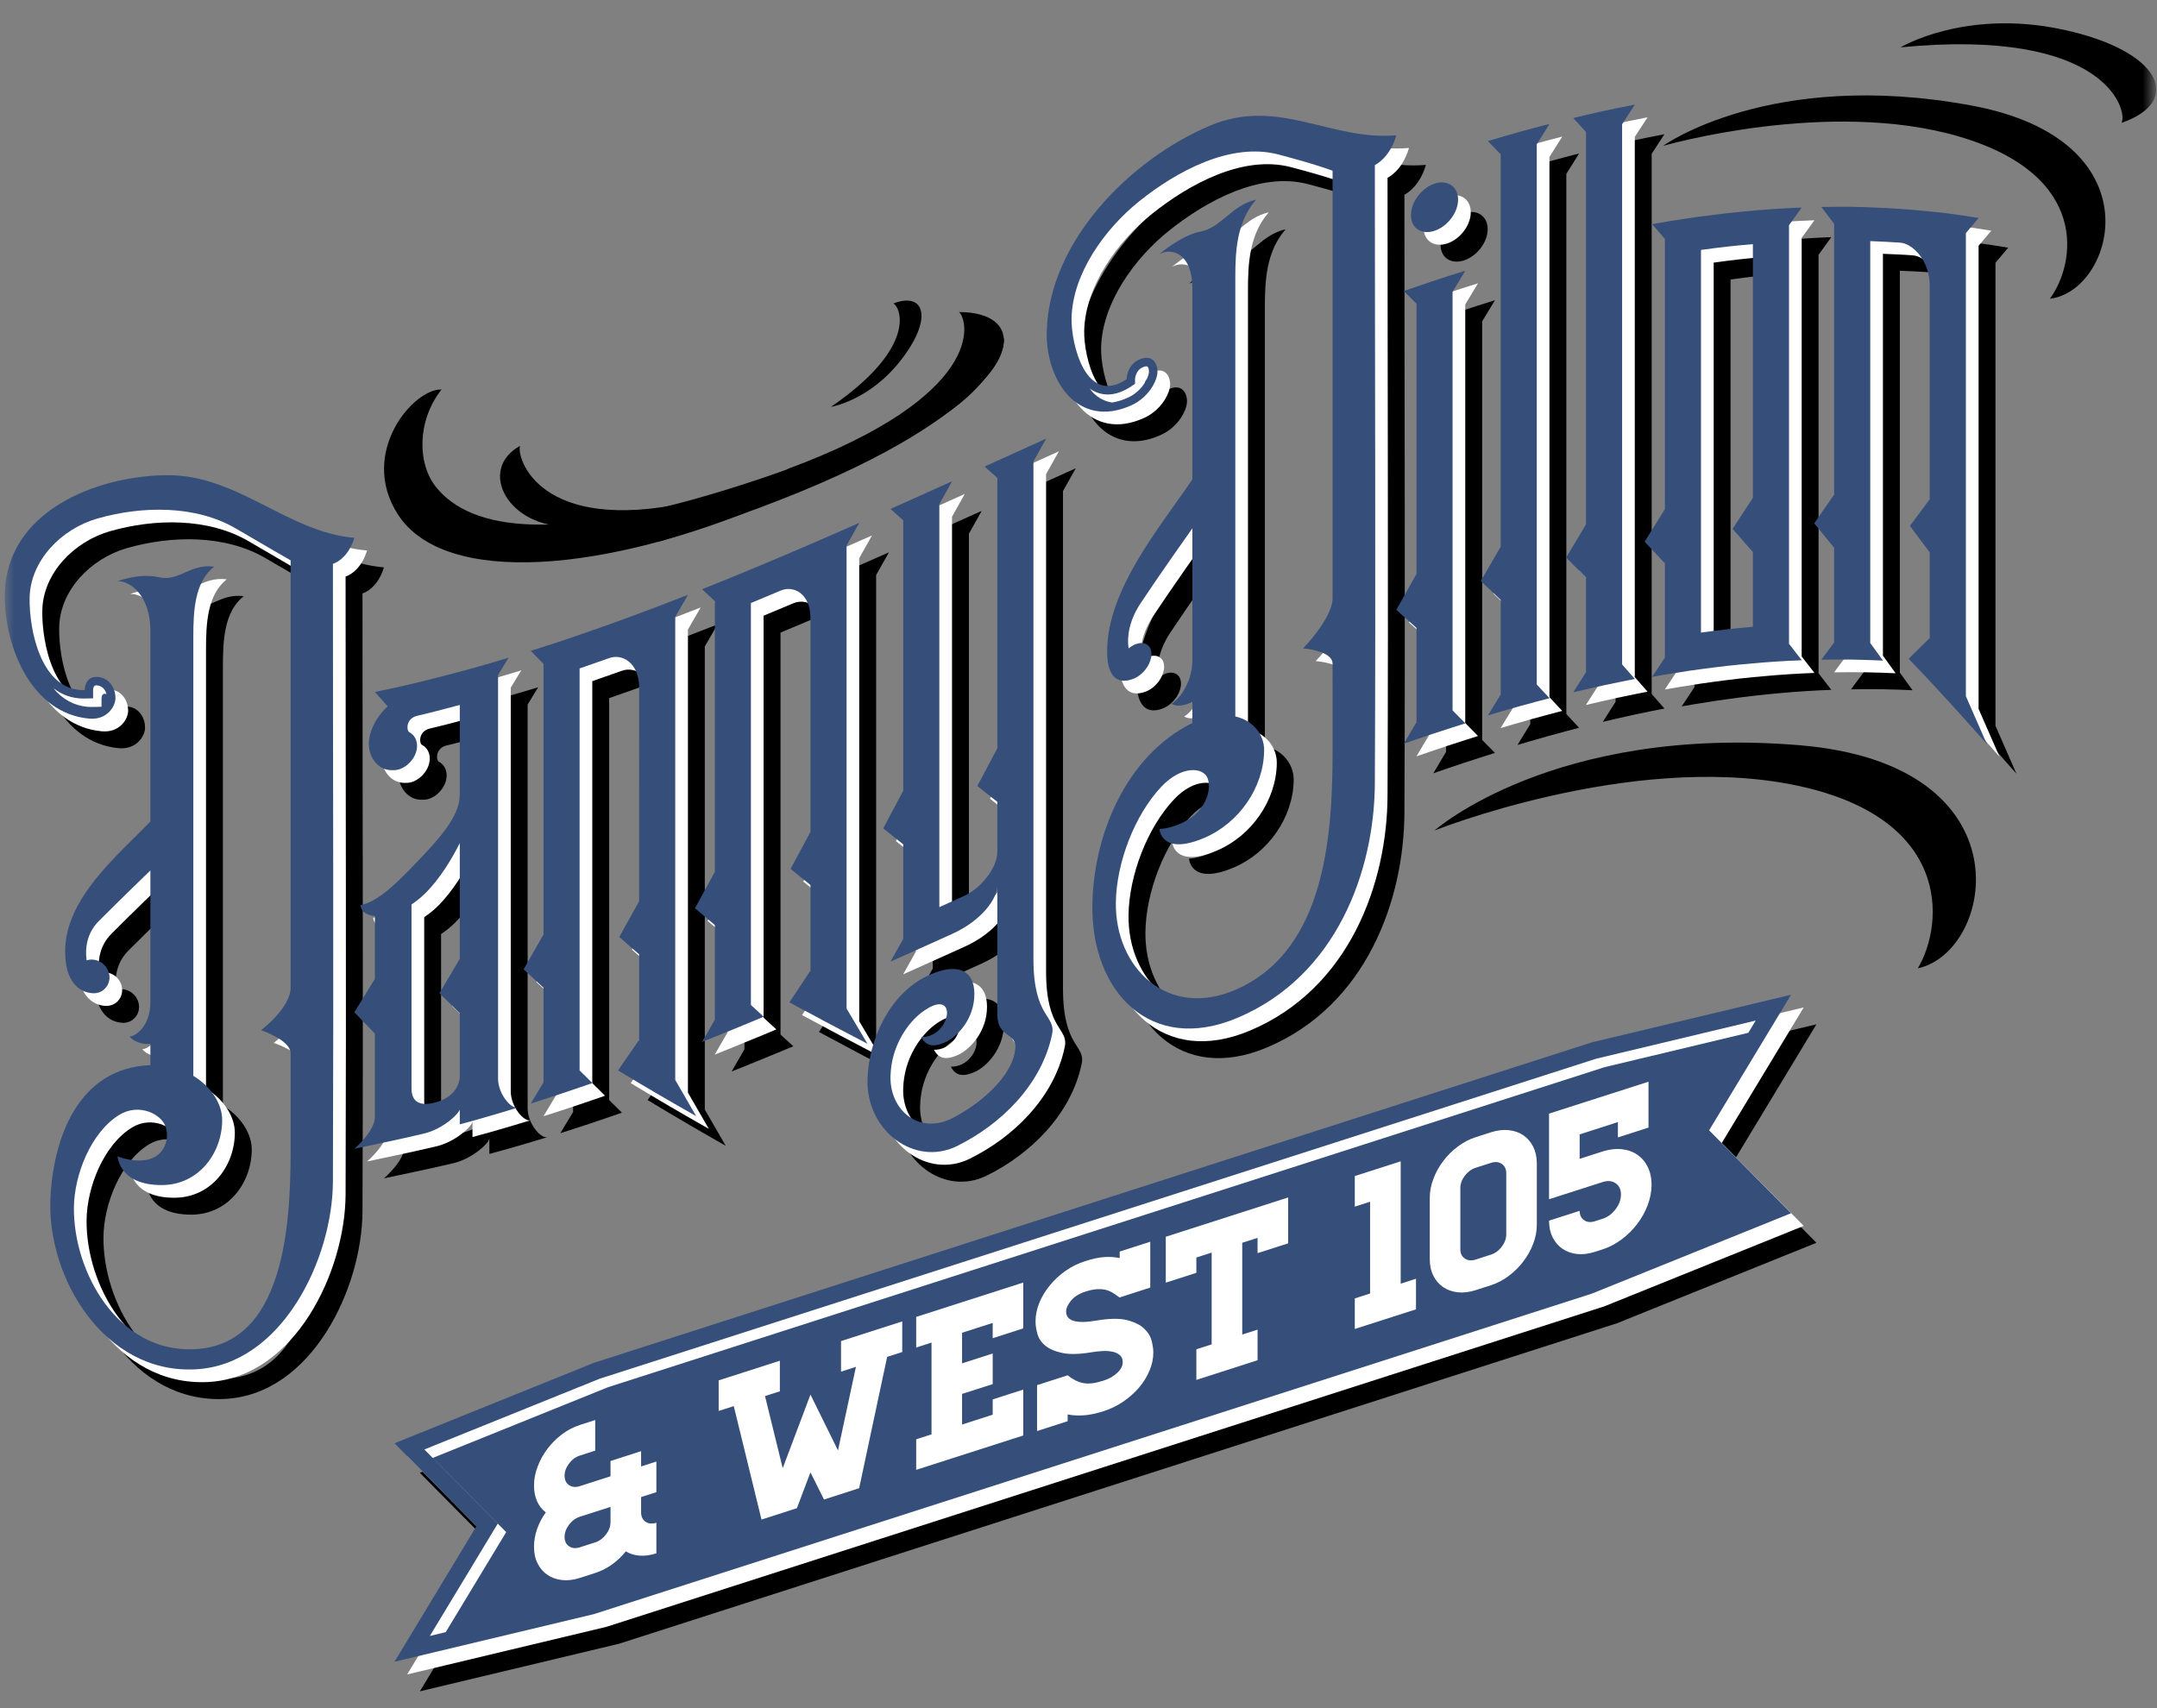 <svg xmlns="http://www.w3.org/2000/svg" width="226" height="179" viewBox="0 0 226 179" fill="none"><rect x="0" y="0" width="226" height="179" fill="#808080" stroke="none"/><mask id="mask0_169_13787" style="mask-type:alpha" maskUnits="userSpaceOnUse" x="0" y="0" width="226" height="179"><rect x="0.5" y="0.052" width="225" height="178" fill="#D9D9D9"></rect></mask><g mask="url(#mask0_169_13787)"><path d="M3.598 65.589C3.608 70.969 6.412 77.875 12.458 78.408C14.286 78.567 15.198 77.157 15.198 76.242C15.198 75.326 14.638 74.12 13.3 74.037C11.965 73.949 11.965 75.419 11.965 75.419C7.395 75.533 6.152 69.132 6.201 65.788C6.253 61.846 9.536 58.518 13.3 57.441C17.974 56.103 23.601 56.009 27.853 58.51C31.911 60.899 33.548 61.818 33.548 61.818V106.602C33.548 108.715 30.455 111.06 30.455 111.06C30.455 111.06 33.548 112.085 33.548 113.493C33.548 117.599 33.544 120.722 33.548 122.141C33.571 129.357 33.653 144.057 23.423 144.497C15.485 144.839 10.791 136.455 10.841 129.67C10.864 126.19 12.644 121.722 15.62 119.918C17.662 118.683 20.051 119.839 20.473 121.24C20.894 122.642 20.191 124.282 18.573 124.624C16.958 124.965 15.409 124.269 15.409 124.269C15.409 124.269 15.554 127.341 20.12 127.289C23.873 127.251 26.352 124.011 26.377 120.498C26.39 118.847 25.262 116.997 23.355 115.848V69.839C23.355 67.096 23.493 64.087 25.534 62.48C23.003 62.149 21.878 64.074 19.767 63.594C17.66 63.117 15.409 64.016 15.409 64.016C16.745 63.929 18.855 65.564 18.855 69.154V89.19C15.364 92.79 9.966 97.246 9.925 102.727C9.904 105.939 11.332 107.089 12.808 107.187C12.925 107.196 13.02 107.187 13.101 107.178C13.933 107.092 14.568 106.4 14.568 105.526C14.568 104.553 13.78 103.729 12.808 103.662C12.584 103.649 12.372 103.679 12.173 103.745C11.995 102.45 12.198 100.888 13.441 99.633C15.481 97.581 18.855 94.32 18.855 94.32V108.1C18.855 110.771 17.167 111.739 16.674 111.726C17.125 112.271 18.004 112.572 18.855 112.501V114.724C11.174 115.006 8.652 122.584 8.378 128.715C8.012 136.941 13.979 147.086 23.566 146.602C32.695 146.136 37.948 134.951 37.979 126.941C38.061 105.442 37.979 83.77 37.979 62.188C37.979 62.188 39.525 61.775 40.229 59.46C33.325 58.899 28.002 52.871 20.684 52.9C13.221 52.923 3.589 56.682 3.598 65.589Z" fill="black"></path><path d="M112.77 37.802C112.627 42.963 116.028 48.104 121.629 45.58C123.469 44.749 124.369 42.969 124.369 42.057C124.369 41.141 123.806 40.192 122.47 40.778C121.137 41.367 121.137 42.845 121.137 42.845C116.875 45.7 115.304 39.166 115.368 36.416C115.485 31.756 118.853 27.082 122.47 24.184C126.359 21.07 132.015 17.978 137.025 19.29C141.032 20.338 142.718 20.996 142.718 20.996C142.721 35.921 142.718 50.851 142.718 65.779C142.718 67.889 139.625 71.053 139.625 71.053C139.625 71.053 142.718 71.265 142.718 72.671C142.718 76.775 142.716 79.898 142.718 81.316C142.741 90.287 142.108 102.644 132.596 106.806C125.459 109.931 119.925 104.56 120.011 97.691C120.063 93.563 121.942 88.549 124.792 85.531C126.911 83.287 129.222 83.478 129.644 84.708C130.066 85.934 129.361 87.848 127.745 88.894C126.127 89.939 124.58 89.983 124.58 89.983C124.58 89.983 124.726 92.854 129.291 90.903C132.902 89.358 135.497 85.646 135.547 81.756C135.569 80.12 134.433 78.616 132.527 78.183V32.174C132.527 29.431 132.665 26.341 134.704 24.031C132.173 24.574 131.05 26.948 128.938 27.355C126.832 27.765 124.58 29.728 124.58 29.728C125.918 29.006 128.026 29.715 128.026 33.3V53.342C124.58 58.422 119.179 64.807 119.098 71.239C119.054 74.431 120.504 74.832 121.976 74.181C122.096 74.127 122.189 74.075 122.273 74.023C123.105 73.512 123.738 72.518 123.738 71.642C123.738 70.669 122.952 70.229 121.976 70.656C121.757 70.757 121.539 70.895 121.344 71.059C121.166 69.86 121.371 68.184 122.611 66.305C124.649 63.231 128.026 58.471 128.026 58.471V72.248C128.026 74.92 126.337 76.634 125.847 76.849C126.295 77.184 127.174 77.085 128.026 76.65V78.87C121.036 82.305 117.607 90.703 117.548 98.085C117.482 107.032 123.631 113.611 132.735 109.776C143.176 105.376 147.11 94.297 147.149 85.159C147.241 63.665 147.144 41.988 147.149 20.403C147.149 20.403 148.695 19.707 149.399 17.28C142.487 17.882 137.039 13.238 129.854 16.28C121.577 19.784 113.03 28.32 112.77 37.802Z" fill="black"></path><path d="M51.273 103.577C50.42 105.027 49.997 105.747 49.143 107.184C49.997 108.029 50.42 108.446 51.273 109.276V115.814C51.273 117.09 50.343 118.22 48.658 118.649C46.971 119.072 46.215 118.485 46.215 117.149V97.881C46.69 97.567 47.161 97.198 47.61 96.759C49.227 95.174 50.485 93.019 51.273 91.451V103.577ZM55.283 116.131V73.83C55.725 73.11 55.947 72.748 56.389 72.022C53.461 72.909 51.994 73.319 49.066 74.067C48.9 74.111 48.823 74.134 48.658 74.17C46.145 74.805 44.89 75.096 42.379 75.617C42.915 76.221 43.181 76.521 43.714 77.117C42.324 78.419 41.74 79.982 41.74 81.041C41.74 82.475 42.719 83.894 44.308 83.81C44.455 83.81 44.605 83.802 44.763 83.765C44.893 83.736 45.005 83.697 45.107 83.653C46.052 83.263 46.796 82.261 46.796 81.26C46.796 80.591 46.47 80.079 45.972 79.826C45.667 79.619 45.635 78.398 46.796 78.118C47.299 77.998 47.711 77.897 48.017 77.82C48.425 77.719 48.658 77.662 48.658 77.662C49.703 77.393 50.227 77.258 51.273 76.977V86.164C51.273 87.268 51.157 88.725 48.017 92.123C44.877 95.517 42.787 97.582 40.868 97.955C40.934 98.631 41.52 99.029 42.379 99.099V105.673C41.518 107.083 41.087 107.786 40.228 109.181C41.087 110.089 41.518 110.539 42.379 111.43V120.15C42.379 121.662 40.228 123.485 40.228 123.485C40.228 123.485 45.574 122.372 47.555 121.886C49.53 121.402 51.273 119.765 51.273 119.302V120.928C52.621 120.565 53.296 120.374 54.648 119.98C54.9 119.906 55.028 119.87 55.283 119.793C56.124 119.547 56.542 119.422 57.381 119.164C56.68 119.378 55.283 117.758 55.283 116.131Z" fill="black"></path><path d="M164.114 18.22C164.649 17.361 164.916 16.936 165.45 16.082C162.866 16.751 161.577 17.112 158.997 17.881C159.532 18.437 159.798 18.716 160.335 19.273V60.39C159.498 61.822 159.083 62.543 158.25 63.988C159.083 64.771 159.498 65.166 160.335 65.962V75.885C159.798 76.758 159.532 77.195 158.997 78.068C159.532 77.908 159.798 77.828 160.335 77.674C161.845 77.235 162.601 77.024 164.114 76.62C164.649 76.476 164.916 76.405 165.45 76.269C164.916 75.694 164.649 75.406 164.114 74.831V18.22Z" fill="black"></path><path d="M173.056 16.113C173.592 15.29 173.855 14.88 174.39 14.064C171.81 14.563 170.518 14.844 167.936 15.466C168.471 16.05 168.738 16.347 169.272 16.936V58.051C168.439 59.435 168.026 60.131 167.191 61.526C168.026 62.358 168.439 62.779 169.272 63.622V73.548C168.738 74.386 168.471 74.806 167.936 75.65C168.471 75.521 168.738 75.457 169.272 75.335C170.784 74.986 171.541 74.82 173.056 74.516C173.592 74.406 173.855 74.354 174.39 74.25C173.855 73.638 173.592 73.333 173.056 72.728V16.113Z" fill="black"></path><path d="M181.318 69.393V29.291C183.492 28.993 184.583 28.873 186.757 28.683V55.269C185.909 56.561 185.485 57.208 184.633 58.518C185.485 59.483 185.909 59.973 186.757 60.954V68.783C184.583 68.974 183.492 69.098 181.318 69.393ZM190.54 26.699C191.076 25.956 191.342 25.585 191.877 24.852C190.585 24.9 189.939 24.937 188.649 25.025C187.357 25.119 186.713 25.172 185.418 25.299C184.315 25.411 183.761 25.471 182.657 25.609C181.366 25.768 180.72 25.855 179.428 26.053C178.138 26.252 177.49 26.359 176.2 26.588C176.734 27.206 176.999 27.517 177.54 28.145V56.45C176.686 57.812 176.262 58.495 175.41 59.868C176.262 60.768 176.686 61.221 177.54 62.139V72.011C176.999 72.816 176.734 73.218 176.2 74.027C176.734 73.932 176.999 73.886 177.54 73.796C178.508 73.635 178.992 73.559 179.962 73.413C180.506 73.336 180.776 73.293 181.318 73.221C181.854 73.151 182.121 73.114 182.657 73.048C183.761 72.908 184.315 72.848 185.418 72.737C185.957 72.685 186.222 72.661 186.757 72.616C187.208 72.576 187.433 72.558 187.882 72.52C188.944 72.441 189.478 72.404 190.54 72.351C191.076 72.323 191.342 72.314 191.877 72.292C191.342 71.6 191.076 71.252 190.54 70.563C190.539 55.944 190.54 41.318 190.54 26.699Z" fill="black"></path><path d="M155.294 33.673C155.83 32.787 156.096 32.347 156.632 31.464C154.048 32.267 152.758 32.703 150.176 33.596C150.713 34.127 150.976 34.391 151.512 34.924V63.246C150.667 64.744 150.245 65.501 149.4 67.007C150.245 67.757 150.667 68.142 151.512 68.902V78.79C150.976 79.69 150.713 80.135 150.176 81.039C150.713 80.85 150.976 80.759 151.512 80.575C153.025 80.062 153.781 79.81 155.294 79.329C155.83 79.158 156.096 79.073 156.632 78.903C156.096 78.354 155.83 78.085 155.294 77.545V33.673Z" fill="black"></path><path d="M153.403 27.285C154.767 26.832 155.871 25.378 155.871 24.014C155.871 22.649 154.767 21.892 153.403 22.343C152.04 22.797 150.934 24.283 150.934 25.645C150.934 27.009 152.04 27.733 153.403 27.285Z" fill="black"></path><path d="M70.005 112.165C69.143 113.413 68.715 114.037 67.854 115.283C71.128 117.256 72.764 118.209 76.037 120.075C75.164 118.556 74.724 117.799 73.846 116.277V67.745C74.379 66.82 74.648 66.358 75.184 65.435C72.602 66.448 71.308 66.945 68.728 67.889C67.301 68.412 66.589 68.667 65.163 69.165C62.581 70.069 61.29 70.499 58.706 71.312C59.24 71.857 59.508 72.128 60.045 72.674V101.037C59.21 102.504 58.794 103.231 57.959 104.681C58.794 105.458 59.21 105.846 60.045 106.615V116.539C59.508 117.427 59.24 117.869 58.706 118.756C59.24 118.585 59.508 118.498 60.045 118.325C61.557 117.837 62.314 117.583 63.826 117.064C64.363 116.884 64.629 116.79 65.163 116.604C64.629 116.078 64.363 115.811 63.826 115.281V73.158C64.866 72.801 66.199 72.334 66.944 72.065C68.284 71.586 70.066 72.544 70.066 75.178C70.066 82.634 70.066 90.091 70.064 97.553C69.229 99.054 68.816 99.804 67.982 101.297C68.816 102.031 69.229 102.395 70.066 103.119V112.174L70.005 112.165Z" fill="black"></path><path d="M205.235 70.012C204.373 70.857 203.944 71.281 203.083 72.143C205.876 75.062 208.605 78.04 211.268 81.072C210.389 79.058 209.953 78.053 209.076 76.064V72.822C209.076 57.723 209.07 42.629 209.076 27.53C209.608 26.897 209.877 26.581 210.413 25.955C207.83 25.527 206.539 25.37 203.957 25.139C202.53 25.014 201.819 24.967 200.39 24.895C197.807 24.768 196.516 24.753 193.936 24.798C194.471 25.504 194.738 25.856 195.274 26.568V54.936C194.44 56.136 194.024 56.736 193.189 57.951C194.024 58.967 194.44 59.475 195.274 60.509V70.441C194.738 71.153 194.471 71.514 193.936 72.239C194.471 72.231 194.738 72.223 195.274 72.223C196.786 72.213 197.541 72.228 199.056 72.278C199.591 72.297 199.856 72.31 200.39 72.334C199.856 71.597 199.591 71.227 199.056 70.492V28.372C200.092 28.409 201.429 28.481 202.174 28.534C203.512 28.622 205.291 30.42 205.291 33.054V55.424C204.46 56.534 204.044 57.092 203.21 58.218C204.044 59.317 204.46 59.873 205.291 60.995V70.053L205.235 70.012Z" fill="black"></path><path d="M87.959 104.895C87.1 106.196 86.666 106.849 85.808 108.146C89.081 109.907 90.714 110.774 93.991 112.482C93.114 111.005 92.675 110.269 91.798 108.793V60.26C92.333 59.312 92.599 58.836 93.137 57.886C90.554 59.025 89.26 59.59 86.68 60.698C85.252 61.307 84.539 61.608 83.116 62.205C80.532 63.288 79.242 63.82 76.658 64.847C77.193 65.348 77.46 65.599 77.996 66.096V94.465C77.162 95.994 76.748 96.756 75.914 98.282C76.748 98.988 77.162 99.34 77.996 100.038V109.965C77.46 110.897 77.193 111.358 76.658 112.288C77.193 112.074 77.46 111.966 77.996 111.753C79.509 111.143 80.264 110.833 81.778 110.204C82.314 109.981 82.58 109.868 83.116 109.646C82.58 109.156 82.314 108.913 81.778 108.416V66.293C82.817 65.865 84.151 65.303 84.894 64.987C86.232 64.418 88.018 65.272 88.018 67.905C88.018 75.362 88.015 82.82 88.018 90.276C87.184 91.829 86.766 92.602 85.934 94.152C86.766 94.833 87.184 95.171 88.018 95.847V104.904L87.959 104.895Z" fill="black"></path><path d="M111.375 103.578V51.461C111.912 50.506 112.179 50.027 112.715 49.072C110.132 50.24 108.842 50.828 106.257 51.997C106.794 52.469 107.061 52.704 107.594 53.178V81.524C106.755 83.108 106.337 83.895 105.497 85.476C106.337 86.141 106.755 86.474 107.594 87.137V92.352C107.594 94.139 105.781 96.24 104.121 96.99C102.463 97.741 101.52 98.169 101.52 98.169V55.928C102.051 54.971 102.319 54.493 102.855 53.539C100.273 54.706 98.981 55.286 96.402 56.44C96.932 56.913 97.201 57.152 97.735 57.631V85.975C96.899 87.554 96.477 88.344 95.638 89.918C96.477 90.587 96.899 90.92 97.735 91.587C97.736 94.892 97.735 98.192 97.735 101.495C97.201 102.449 96.932 102.928 96.402 103.882C96.932 103.64 97.201 103.52 97.735 103.281C99.249 102.606 100.006 102.264 101.52 101.582C102.051 101.339 102.319 101.218 102.855 100.975C106.058 99.529 107.594 97.203 107.594 95.928V109.464C107.594 111.849 109.63 111.326 109.484 112.95C109.218 116.009 105.602 118.908 102.855 120.297C99.406 122.036 96.323 119.473 96.402 115.919C96.47 112.545 98.384 110.185 99.626 109.236C103.567 106.23 102.855 111.816 99.626 111.789C100.111 112.707 100.862 112.903 102.143 112.329C103.418 111.751 105.187 109.872 105.187 107.277C105.187 104.68 103.298 103.929 100.245 105.383C96.353 107.237 94.1 112.015 93.989 116.224C93.849 121.595 98.919 125.39 103.355 123.214C107.915 120.972 112.214 116.834 113.328 111.5C113.757 109.458 111.375 109.837 111.375 103.578Z" fill="black"></path><path d="M1.828 63.816C1.837 69.198 4.642 76.103 10.688 76.639C12.516 76.796 13.427 75.384 13.427 74.471C13.427 73.554 12.868 72.347 11.529 72.266C10.195 72.179 10.195 73.648 10.195 73.648C5.623 73.763 4.383 67.361 4.432 64.015C4.482 60.075 7.766 56.748 11.529 55.668C16.206 54.333 21.831 54.238 26.084 56.739C30.142 59.127 31.779 60.047 31.779 60.047V104.832C31.779 106.943 28.685 109.289 28.685 109.289C28.685 109.289 31.779 110.314 31.779 111.723C31.779 115.826 31.775 118.951 31.779 120.368C31.801 127.586 31.882 142.287 21.654 142.725C13.716 143.068 9.022 134.684 9.071 127.9C9.094 124.417 10.874 119.95 13.85 118.147C15.89 116.911 18.28 118.067 18.702 119.47C19.125 120.871 18.421 122.51 16.804 122.853C15.187 123.192 13.641 122.497 13.641 122.497C13.641 122.497 13.784 125.57 18.349 125.518C22.103 125.478 24.582 122.24 24.606 118.725C24.619 117.075 23.492 115.224 21.585 114.075V68.067C21.585 65.325 21.723 62.316 23.763 60.711C21.232 60.379 20.108 62.303 17.999 61.822C15.889 61.346 13.641 62.245 13.641 62.245C14.976 62.156 17.085 63.792 17.085 67.383V87.419C13.593 91.017 8.196 95.473 8.156 100.956C8.134 104.168 9.563 105.318 11.039 105.415C11.157 105.423 11.25 105.416 11.332 105.407C12.164 105.32 12.8 104.63 12.8 103.755C12.8 102.781 12.01 101.956 11.039 101.893C10.813 101.876 10.602 101.907 10.402 101.972C10.224 100.679 10.429 99.115 11.67 97.864C13.711 95.808 17.085 92.548 17.085 92.548V106.327C17.085 108.999 15.396 109.967 14.903 109.955C15.357 110.499 16.236 110.801 17.085 110.728V112.952C9.405 113.234 6.881 120.813 6.608 126.943C6.243 135.169 12.207 145.316 21.796 144.831C30.925 144.363 36.179 133.181 36.209 125.168C36.29 103.669 36.209 81.999 36.209 60.418C36.209 60.418 37.755 60.002 38.458 57.689C31.554 57.128 26.232 51.1 18.913 51.129C11.45 51.151 1.819 54.911 1.828 63.816Z" fill="white"></path><path d="M111 36.028C110.858 41.189 114.261 46.331 119.858 43.806C121.699 42.975 122.6 41.195 122.6 40.281C122.6 39.367 122.037 38.417 120.701 39.004C119.366 39.595 119.366 41.069 119.366 41.069C115.106 43.926 113.534 37.393 113.597 34.642C113.714 29.98 117.085 25.308 120.701 22.412C124.589 19.298 130.244 16.202 135.258 17.516C139.263 18.563 140.948 19.221 140.948 19.221C140.951 34.147 140.948 49.077 140.948 64.005C140.948 66.114 137.854 69.279 137.854 69.279C137.854 69.279 140.948 69.491 140.948 70.897C140.948 75.001 140.947 78.124 140.948 79.543C140.973 88.511 140.339 100.869 130.826 105.032C123.688 108.155 118.155 102.786 118.242 95.917C118.292 91.789 120.173 86.775 123.022 83.757C125.142 81.511 127.452 81.705 127.873 82.933C128.295 84.16 127.592 86.074 125.975 87.119C124.358 88.165 122.81 88.209 122.81 88.209C122.81 88.209 122.958 91.079 127.522 89.129C131.133 87.585 133.728 83.871 133.777 79.983C133.798 78.346 132.663 76.84 130.756 76.409V30.398C130.756 27.659 130.896 24.569 132.935 22.255C130.403 22.8 129.28 25.174 127.169 25.581C125.061 25.991 122.81 27.955 122.81 27.955C124.147 27.232 126.258 27.941 126.258 31.527V51.568C122.81 56.649 117.408 63.032 117.328 69.467C117.283 72.657 118.735 73.058 120.208 72.406C120.326 72.353 120.419 72.299 120.506 72.249C121.336 71.74 121.971 70.742 121.971 69.868C121.971 68.896 121.182 68.455 120.208 68.88C119.985 68.983 119.768 69.119 119.575 69.286C119.398 68.087 119.602 66.408 120.841 64.533C122.88 61.459 126.258 56.697 126.258 56.697V70.474C126.258 73.148 124.568 74.859 124.076 75.073C124.526 75.41 125.406 75.312 126.258 74.878V77.096C119.267 80.53 115.836 88.93 115.778 96.311C115.711 105.256 121.862 111.837 130.967 108.002C141.409 103.601 145.34 92.522 145.379 83.384C145.472 61.891 145.377 40.214 145.379 18.629C145.379 18.629 146.925 17.934 147.628 15.506C140.717 16.107 135.271 11.462 128.085 14.505C119.807 18.01 111.261 26.544 111 36.028Z" fill="white"></path><path d="M49.504 101.809C48.651 103.257 48.227 103.978 47.373 105.416C48.227 106.261 48.651 106.676 49.504 107.508V114.045C49.504 115.323 48.574 116.453 46.887 116.88C45.201 117.303 44.447 116.717 44.447 115.38V96.111C44.921 95.798 45.39 95.43 45.841 94.989C47.456 93.406 48.716 91.25 49.504 89.682V101.809ZM53.514 114.363V72.061C53.956 71.34 54.177 70.979 54.617 70.252C51.692 71.141 50.222 71.549 47.296 72.3C47.133 72.343 47.053 72.365 46.887 72.403C44.376 73.035 43.121 73.327 40.609 73.848C41.146 74.451 41.411 74.754 41.945 75.35C40.553 76.65 39.97 78.212 39.97 79.272C39.97 80.706 40.949 82.126 42.538 82.041C42.685 82.041 42.836 82.031 42.994 81.996C43.125 81.968 43.236 81.928 43.336 81.886C44.281 81.494 45.028 80.492 45.028 79.491C45.028 78.821 44.699 78.311 44.203 78.057C43.899 77.849 43.867 76.63 45.028 76.349C45.528 76.228 45.94 76.127 46.248 76.051C46.657 75.95 46.887 75.891 46.887 75.891C47.932 75.626 48.457 75.488 49.504 75.207V84.395C49.504 85.499 49.388 86.958 46.248 90.354C43.108 93.748 41.017 95.813 39.098 96.188C39.164 96.864 39.752 97.26 40.609 97.33V103.904C39.748 105.314 39.317 106.019 38.459 107.414C39.317 108.321 39.748 108.77 40.609 109.66V118.382C40.609 119.893 38.459 121.718 38.459 121.718C38.459 121.718 43.805 120.604 45.785 120.116C47.759 119.633 49.504 117.997 49.504 117.533V119.16C50.851 118.795 51.527 118.606 52.878 118.212C53.131 118.137 53.259 118.1 53.514 118.025C54.354 117.776 54.773 117.652 55.609 117.395C54.911 117.609 53.514 115.989 53.514 114.363Z" fill="white"></path><path d="M162.344 16.453C162.88 15.592 163.148 15.169 163.682 14.316C161.098 14.981 159.807 15.342 157.226 16.111C157.763 16.669 158.027 16.948 158.565 17.504V58.623C157.729 60.055 157.314 60.774 156.48 62.22C157.314 63.002 157.729 63.4 158.565 64.195V74.118C158.027 74.99 157.763 75.428 157.226 76.299C157.763 76.14 158.027 76.06 158.565 75.906C160.078 75.466 160.832 75.257 162.344 74.85C162.88 74.708 163.148 74.636 163.682 74.5C163.148 73.924 162.88 73.639 162.344 73.065V16.453Z" fill="white"></path><path d="M171.285 14.346C171.821 13.523 172.086 13.113 172.622 12.297C170.041 12.794 168.746 13.077 166.164 13.698C166.7 14.283 166.968 14.58 167.502 15.169V56.283C166.671 57.667 166.254 58.364 165.422 59.758C166.254 60.591 166.671 61.009 167.502 61.856V71.781C166.968 72.618 166.7 73.039 166.164 73.882C166.7 73.753 166.968 73.69 167.502 73.567C169.013 73.219 169.771 73.053 171.285 72.75C171.821 72.638 172.086 72.586 172.622 72.481C172.086 71.868 171.821 71.564 171.285 70.961V14.346Z" fill="white"></path><path d="M179.552 67.621V27.52C181.727 27.223 182.817 27.103 184.989 26.912V53.497C184.142 54.789 183.717 55.438 182.865 56.748C183.717 57.715 184.142 58.203 184.989 59.184V67.014C182.817 67.204 181.727 67.327 179.552 67.621ZM188.771 24.927C189.307 24.184 189.573 23.816 190.109 23.082C188.818 23.129 188.173 23.165 186.881 23.253C185.591 23.348 184.945 23.402 183.653 23.529C182.548 23.639 181.992 23.7 180.888 23.838C179.598 23.996 178.954 24.087 177.66 24.283C176.37 24.482 175.723 24.587 174.431 24.819C174.966 25.434 175.232 25.747 175.771 26.374V54.68C174.921 56.041 174.494 56.725 173.645 58.098C174.494 58.997 174.921 59.45 175.771 60.369V70.24C175.232 71.046 174.966 71.449 174.431 72.258C174.966 72.16 175.232 72.116 175.771 72.025C176.74 71.865 177.227 71.787 178.195 71.642C178.737 71.566 179.011 71.523 179.552 71.451C180.088 71.38 180.353 71.344 180.888 71.278C181.992 71.138 182.548 71.077 183.653 70.966C184.19 70.916 184.455 70.892 184.989 70.847C185.439 70.805 185.664 70.788 186.114 70.75C187.178 70.67 187.711 70.635 188.771 70.579C189.307 70.553 189.573 70.542 190.109 70.521C189.573 69.828 189.307 69.481 188.771 68.793C188.771 54.174 188.771 39.547 188.771 24.927Z" fill="white"></path><path d="M153.522 31.901C154.061 31.013 154.326 30.572 154.86 29.689C152.281 30.496 150.988 30.928 148.404 31.823C148.941 32.354 149.206 32.618 149.743 33.151V61.473C148.897 62.971 148.473 63.726 147.629 65.234C148.473 65.986 148.897 66.368 149.743 67.129V77.017C149.206 77.916 148.941 78.362 148.404 79.265C148.941 79.077 149.206 78.985 149.743 78.803C151.254 78.288 152.012 78.037 153.522 77.555C154.061 77.384 154.326 77.299 154.86 77.13C154.326 76.582 154.061 76.311 153.522 75.77V31.901Z" fill="white"></path><path d="M151.63 25.515C152.994 25.063 154.1 23.607 154.1 22.243C154.1 20.879 152.994 20.124 151.63 20.575C150.268 21.026 149.162 22.511 149.162 23.877C149.162 25.239 150.268 25.964 151.63 25.515Z" fill="white"></path><path d="M68.235 110.391C67.373 111.639 66.945 112.263 66.083 113.507C69.36 115.483 70.994 116.432 74.267 118.3C73.393 116.782 72.954 116.024 72.078 114.502V65.971C72.609 65.046 72.877 64.585 73.414 63.66C70.832 64.674 69.54 65.168 66.959 66.113C65.531 66.635 64.819 66.892 63.394 67.39C60.81 68.293 59.52 68.725 56.939 69.537C57.471 70.082 57.738 70.353 58.275 70.898V99.264C57.44 100.729 57.025 101.456 56.19 102.906C57.025 103.684 57.44 104.073 58.275 104.84V114.764C57.738 115.652 57.471 116.095 56.939 116.979C57.471 116.809 57.738 116.723 58.275 116.551C59.786 116.062 60.543 115.81 62.056 115.289C62.592 115.109 62.859 115.015 63.394 114.828C62.859 114.303 62.592 114.038 62.056 113.504V71.383C63.095 71.025 64.429 70.558 65.174 70.29C66.513 69.811 68.297 70.768 68.297 73.402C68.297 80.86 68.297 88.316 68.293 95.778C67.46 97.279 67.046 98.029 66.213 99.522C67.046 100.255 67.46 100.618 68.297 101.345V110.4L68.235 110.391Z" fill="white"></path><path d="M203.464 68.235C202.603 69.08 202.175 69.503 201.313 70.365C204.106 73.285 206.836 76.261 209.498 79.296C208.618 77.28 208.181 76.278 207.306 74.288V71.044C207.306 55.946 207.303 40.853 207.306 25.753C207.837 25.119 208.107 24.804 208.643 24.178C206.058 23.751 204.769 23.591 202.188 23.363C200.761 23.237 200.048 23.19 198.62 23.118C196.037 22.989 194.748 22.976 192.167 23.021C192.7 23.727 192.968 24.079 193.503 24.791V53.161C192.668 54.357 192.255 54.959 191.418 56.174C192.255 57.19 192.668 57.698 193.503 58.734V68.662C192.968 69.376 192.7 69.737 192.167 70.46C192.7 70.453 192.968 70.446 193.503 70.446C195.016 70.436 195.772 70.451 197.285 70.501C197.819 70.519 198.086 70.532 198.62 70.557C198.086 69.821 197.819 69.45 197.285 68.715V26.597C198.322 26.633 199.658 26.703 200.403 26.758C201.743 26.846 203.521 28.645 203.521 31.277V53.647C202.689 54.755 202.275 55.315 201.441 56.439C202.275 57.54 202.689 58.096 203.521 59.22V68.275L203.464 68.235Z" fill="white"></path><path d="M86.187 103.127C85.326 104.427 84.892 105.08 84.037 106.377C87.307 108.14 88.944 109.005 92.219 110.715C91.341 109.239 90.901 108.501 90.025 107.023V58.494C90.559 57.544 90.826 57.069 91.363 56.118C88.781 57.257 87.487 57.822 84.906 58.93C83.48 59.539 82.766 59.839 81.341 60.437C78.76 61.521 77.468 62.051 74.884 63.079C75.42 63.579 75.685 63.831 76.225 64.328V92.696C75.389 94.226 74.973 94.987 74.141 96.512C74.973 97.22 75.389 97.57 76.225 98.271V108.199C75.685 109.13 75.42 109.591 74.884 110.52C75.42 110.305 75.685 110.198 76.225 109.984C77.736 109.374 78.493 109.064 80.003 108.438C80.542 108.214 80.809 108.101 81.341 107.878C80.809 107.387 80.542 107.145 80.003 106.647V64.526C81.043 64.096 82.379 63.534 83.121 63.221C84.461 62.651 86.244 63.505 86.244 66.136C86.244 73.595 86.242 81.052 86.244 88.509C85.412 90.061 84.991 90.834 84.161 92.384C84.991 93.065 85.412 93.403 86.244 94.079V103.136L86.187 103.127Z" fill="white"></path><path d="M109.604 101.804V49.687C110.141 48.731 110.407 48.254 110.944 47.296C108.362 48.465 107.07 49.052 104.486 50.225C105.021 50.694 105.29 50.93 105.823 51.404V79.749C104.983 81.334 104.565 82.121 103.726 83.701C104.565 84.367 104.983 84.7 105.823 85.362V90.577C105.823 92.366 104.01 94.466 102.349 95.216C100.692 95.966 99.748 96.396 99.748 96.396V54.153C100.28 53.197 100.549 52.718 101.084 51.763C98.501 52.932 97.209 53.514 94.63 54.664C95.163 55.139 95.432 55.378 95.964 55.855V84.201C95.128 85.778 94.707 86.569 93.867 88.144C94.707 88.813 95.128 89.147 95.964 89.813C95.965 93.118 95.964 96.418 95.964 99.722C95.432 100.676 95.163 101.152 94.63 102.107C95.163 101.867 95.432 101.746 95.964 101.507C97.478 100.832 98.234 100.49 99.748 99.807C100.28 99.566 100.549 99.444 101.084 99.201C104.287 97.755 105.823 95.428 105.823 94.155V107.689C105.823 110.075 107.859 109.552 107.716 111.176C107.447 114.235 103.832 117.136 101.084 118.523C97.635 120.261 94.551 117.701 94.63 114.145C94.697 110.771 96.614 108.412 97.854 107.462C101.797 104.454 101.084 110.04 97.854 110.015C98.34 110.931 99.091 111.13 100.372 110.555C101.646 109.976 103.414 108.099 103.414 105.502C103.414 102.906 101.528 102.155 98.473 103.608C94.582 105.463 92.331 110.241 92.22 114.45C92.079 119.823 97.148 123.616 101.583 121.44C106.146 119.198 110.445 115.061 111.557 109.725C111.986 107.682 109.604 108.062 109.604 101.804Z" fill="white"></path><path d="M0.5 62.489C0.509 67.869 3.316 74.775 9.362 75.309C11.19 75.469 12.099 74.056 12.099 73.142C12.099 72.226 11.54 71.02 10.203 70.937C8.867 70.851 8.867 72.32 8.867 72.32C4.297 72.434 3.056 66.034 3.103 62.688C3.156 58.747 6.437 55.419 10.203 54.341C14.879 53.005 20.503 52.909 24.757 55.411C28.815 57.799 30.451 58.718 30.451 58.718V103.502C30.451 105.617 27.357 107.961 27.357 107.961C27.357 107.961 30.451 108.987 30.451 110.394C30.451 114.497 30.447 117.622 30.451 119.041C30.473 126.258 30.555 140.958 20.328 141.397C12.388 141.741 7.693 133.356 7.744 126.571C7.769 123.091 9.548 118.622 12.524 116.818C14.565 115.581 16.952 116.739 17.375 118.141C17.798 119.542 17.094 121.182 15.477 121.523C13.859 121.865 12.313 121.171 12.313 121.171C12.313 121.171 12.458 124.243 17.021 124.189C20.775 124.151 23.254 120.911 23.28 117.398C23.294 115.747 22.165 113.895 20.256 112.748V66.739C20.256 63.997 20.395 60.989 22.436 59.382C19.905 59.05 18.78 60.976 16.671 60.496C14.563 60.018 12.313 60.916 12.313 60.916C13.648 60.829 15.758 62.465 15.758 66.055V86.092C12.266 89.69 6.868 94.146 6.828 99.629C6.806 102.839 8.236 103.989 9.712 104.086C9.83 104.095 9.923 104.089 10.005 104.078C10.835 103.992 11.472 103.301 11.472 102.425C11.472 101.455 10.683 100.627 9.712 100.564C9.485 100.549 9.274 100.579 9.075 100.645C8.898 99.352 9.102 97.787 10.343 96.534C12.383 94.479 15.758 91.22 15.758 91.22V105.002C15.758 107.672 14.068 108.639 13.578 108.627C14.03 109.171 14.908 109.473 15.758 109.402V111.624C8.077 111.906 5.554 119.483 5.282 125.615C4.915 133.84 10.88 143.987 20.469 143.502C29.597 143.038 34.852 131.852 34.881 123.84C34.964 102.342 34.881 80.67 34.881 59.09C34.881 59.09 36.427 58.673 37.13 56.36C30.23 55.801 24.904 49.771 17.584 49.799C10.123 49.824 0.492 53.583 0.5 62.489Z" fill="#354E7A"></path><path d="M109.674 34.7C109.53 39.859 112.933 45.002 118.532 42.477C120.372 41.646 121.273 39.867 121.273 38.953C121.273 38.039 120.711 37.089 119.375 37.676C118.041 38.265 118.041 39.741 118.041 39.741C113.779 42.596 112.208 36.064 112.273 33.314C112.388 28.652 115.759 23.979 119.375 21.082C123.262 17.968 128.919 14.874 133.93 16.186C137.937 17.235 139.622 17.891 139.622 17.891C139.623 32.819 139.622 47.747 139.622 62.676C139.622 64.785 136.529 67.951 136.529 67.951C136.529 67.951 139.622 68.161 139.622 69.569C139.622 73.671 139.621 76.795 139.622 78.214C139.646 87.185 139.015 99.54 129.499 103.704C122.362 106.826 116.826 101.458 116.913 94.587C116.966 90.46 118.845 85.447 121.696 82.429C123.815 80.183 126.126 80.375 126.546 81.605C126.967 82.832 126.264 84.744 124.649 85.792C123.031 86.837 121.483 86.879 121.483 86.879C121.483 86.879 121.63 89.75 126.195 87.8C129.808 86.256 132.402 82.543 132.45 78.654C132.471 77.016 131.335 75.512 129.43 75.081V29.072C129.43 26.329 129.57 23.239 131.608 20.925C129.077 21.472 127.954 23.846 125.841 24.251C123.737 24.662 121.483 26.626 121.483 26.626C122.821 25.903 124.93 26.613 124.93 30.198V50.238C121.483 55.32 116.083 61.702 116 68.137C115.957 71.328 117.408 71.728 118.881 71.078C119 71.025 119.094 70.972 119.178 70.92C120.008 70.41 120.644 69.414 120.644 68.539C120.644 67.567 119.856 67.126 118.881 67.552C118.658 67.654 118.442 67.789 118.247 67.957C118.072 66.758 118.274 65.08 119.515 63.203C121.552 60.129 124.93 55.368 124.93 55.368V69.146C124.93 71.818 123.243 73.531 122.749 73.745C123.198 74.081 124.078 73.983 124.93 73.548V75.768C117.941 79.203 114.511 87.601 114.453 94.983C114.387 103.928 120.535 110.508 129.64 106.672C140.081 102.273 144.013 91.193 144.051 82.055C144.147 60.561 144.05 38.885 144.051 17.3C144.051 17.3 145.598 16.605 146.301 14.178C139.39 14.78 133.943 10.133 126.758 13.177C118.479 16.681 109.933 25.218 109.674 34.7Z" fill="#354E7A"></path><path d="M48.174 100.477C47.322 101.927 46.898 102.647 46.045 104.084C46.898 104.931 47.322 105.345 48.174 106.177V112.715C48.174 113.992 47.245 115.122 45.56 115.549C43.873 115.973 43.116 115.387 43.116 114.05V94.781C43.591 94.468 44.061 94.098 44.512 93.659C46.126 92.074 47.388 89.921 48.174 88.351V100.477ZM52.185 113.031V70.73C52.626 70.01 52.849 69.648 53.289 68.923C50.362 69.811 48.894 70.218 45.967 70.969C45.802 71.012 45.723 71.035 45.56 71.072C43.048 71.706 41.791 71.998 39.28 72.517C39.817 73.121 40.081 73.422 40.617 74.019C39.224 75.319 38.642 76.882 38.642 77.942C38.642 79.374 39.619 80.796 41.208 80.711C41.357 80.711 41.506 80.702 41.663 80.666C41.795 80.637 41.907 80.597 42.008 80.555C42.953 80.163 43.696 79.162 43.696 78.159C43.696 77.491 43.372 76.979 42.875 76.727C42.57 76.517 42.537 75.299 43.696 75.019C44.201 74.898 44.611 74.798 44.919 74.722C45.325 74.619 45.56 74.561 45.56 74.561C46.602 74.295 47.13 74.159 48.174 73.877V83.064C48.174 84.168 48.058 85.626 44.919 89.023C41.78 92.419 39.687 94.482 37.768 94.856C37.836 95.533 38.422 95.929 39.28 96V102.574C38.418 103.984 37.991 104.686 37.129 106.082C37.991 106.989 38.418 107.44 39.28 108.329V117.05C39.28 118.562 37.129 120.386 37.129 120.386C37.129 120.386 42.475 119.273 44.455 118.785C46.43 118.303 48.174 116.665 48.174 116.204V117.83C49.521 117.465 50.197 117.275 51.549 116.88C51.802 116.806 51.931 116.77 52.185 116.694C53.026 116.447 53.444 116.322 54.279 116.064C53.581 116.278 52.185 114.658 52.185 113.031Z" fill="#354E7A"></path><path d="M161.014 15.122C161.55 14.262 161.816 13.839 162.352 12.985C159.768 13.651 158.477 14.012 155.895 14.783C156.433 15.34 156.698 15.619 157.235 16.174V57.291C156.399 58.724 155.982 59.445 155.152 60.89C155.982 61.672 156.399 62.068 157.235 62.863V72.787C156.698 73.658 156.433 74.098 155.895 74.97C156.433 74.81 156.698 74.729 157.235 74.575C158.745 74.136 159.501 73.925 161.014 73.52C161.55 73.378 161.816 73.305 162.352 73.17C161.816 72.594 161.55 72.307 161.014 71.734V15.122Z" fill="#354E7A"></path><path d="M169.957 13.016C170.492 12.192 170.759 11.783 171.293 10.966C168.713 11.465 167.419 11.746 164.837 12.368C165.374 12.953 165.639 13.25 166.175 13.839V54.953C165.342 56.337 164.928 57.035 164.094 58.428C164.928 59.26 165.342 59.681 166.175 60.526V70.451C165.639 71.289 165.374 71.708 164.837 72.553C165.374 72.423 165.639 72.361 166.175 72.237C167.687 71.888 168.446 71.724 169.957 71.418C170.492 71.309 170.759 71.257 171.293 71.153C170.759 70.54 170.492 70.235 169.957 69.631V13.016Z" fill="#354E7A"></path><path d="M178.22 66.293V26.192C180.397 25.895 181.485 25.774 183.66 25.584V52.169C182.812 53.461 182.387 54.109 181.535 55.42C182.387 56.386 182.812 56.874 183.66 57.855V65.685C181.485 65.876 180.397 65.999 178.22 66.293ZM187.444 23.6C187.978 22.857 188.245 22.487 188.779 21.752C187.489 21.8 186.845 21.837 185.551 21.926C184.261 22.019 183.614 22.073 182.322 22.202C181.218 22.312 180.664 22.371 179.56 22.511C178.269 22.669 177.623 22.758 176.33 22.954C175.041 23.154 174.393 23.26 173.103 23.49C173.637 24.106 173.903 24.418 174.441 25.047V53.351C173.591 54.713 173.166 55.396 172.314 56.77C173.166 57.669 173.591 58.121 174.441 59.04V68.912C173.903 69.717 173.637 70.12 173.103 70.929C173.637 70.832 173.903 70.788 174.441 70.698C175.409 70.536 175.897 70.46 176.866 70.313C177.407 70.237 177.68 70.195 178.22 70.123C178.759 70.054 179.025 70.017 179.56 69.95C180.664 69.809 181.218 69.748 182.322 69.64C182.86 69.586 183.125 69.563 183.66 69.518C184.111 69.477 184.336 69.459 184.785 69.422C185.849 69.343 186.382 69.306 187.444 69.251C187.978 69.223 188.245 69.216 188.779 69.193C188.245 68.502 187.978 68.153 187.444 67.465C187.441 52.846 187.444 38.22 187.444 23.6Z" fill="#354E7A"></path><path d="M152.192 30.576C152.731 29.689 152.997 29.249 153.532 28.366C150.951 29.17 149.658 29.604 147.075 30.499C147.611 31.029 147.876 31.292 148.414 31.826V60.148C147.568 61.647 147.145 62.401 146.299 63.91C147.145 64.661 147.568 65.044 148.414 65.804V75.691C147.876 76.591 147.611 77.037 147.075 77.941C147.611 77.751 147.876 77.66 148.414 77.477C149.924 76.965 150.683 76.713 152.192 76.23C152.731 76.058 152.997 75.974 153.532 75.806C152.997 75.257 152.731 74.988 152.192 74.445V30.576Z" fill="#354E7A"></path><path d="M150.304 24.188C151.665 23.734 152.772 22.28 152.772 20.914C152.772 19.552 151.665 18.795 150.304 19.246C148.94 19.698 147.834 21.183 147.834 22.548C147.834 23.912 148.94 24.636 150.304 24.188Z" fill="#354E7A"></path><path d="M66.906 109.06C66.047 110.309 65.617 110.932 64.757 112.178C68.031 114.153 69.665 115.105 72.941 116.969C72.066 115.452 71.627 114.694 70.749 113.172V64.641C71.282 63.715 71.551 63.255 72.085 62.33C69.503 63.343 68.212 63.838 65.63 64.784C64.202 65.305 63.49 65.562 62.066 66.06C59.483 66.964 58.192 67.394 55.61 68.206C56.144 68.753 56.411 69.023 56.947 69.57V97.932C56.114 99.398 55.696 100.126 54.861 101.577C55.696 102.354 56.114 102.742 56.947 103.511V113.433C56.411 114.321 56.144 114.766 55.61 115.649C56.144 115.48 56.411 115.394 56.947 115.22C58.458 114.733 59.217 114.479 60.727 113.959C61.265 113.778 61.531 113.685 62.066 113.5C61.531 112.972 61.265 112.706 60.727 112.175V70.052C61.767 69.695 63.1 69.227 63.845 68.961C65.183 68.482 66.968 69.439 66.968 72.071C66.968 79.53 66.968 86.986 66.965 94.447C66.133 95.948 65.717 96.699 64.885 98.192C65.717 98.926 66.133 99.289 66.968 100.014V109.07L66.906 109.06Z" fill="#354E7A"></path><path d="M202.136 66.905C201.273 67.752 200.844 68.175 199.983 69.035C202.775 71.956 205.504 74.933 208.168 77.966C207.29 75.95 206.852 74.948 205.976 72.958V69.717C205.976 54.618 205.972 39.523 205.976 24.424C206.509 23.789 206.777 23.474 207.31 22.849C204.728 22.421 203.438 22.263 200.857 22.033C199.431 21.907 198.718 21.861 197.29 21.79C194.708 21.661 193.417 21.646 190.836 21.692C191.371 22.397 191.637 22.75 192.173 23.463V51.831C191.34 53.029 190.922 53.629 190.088 54.846C190.922 55.862 191.34 56.37 192.173 57.404V67.332C191.637 68.046 191.371 68.409 190.836 69.132C191.371 69.124 191.637 69.117 192.173 69.117C193.685 69.108 194.442 69.123 195.956 69.173C196.49 69.191 196.756 69.205 197.29 69.229C196.756 68.491 196.49 68.121 195.956 67.385V25.267C196.991 25.304 198.329 25.375 199.073 25.428C200.412 25.517 202.188 27.315 202.188 29.949V52.318C201.36 53.427 200.944 53.985 200.112 55.111C200.944 56.211 201.36 56.767 202.188 57.89V66.947L202.136 66.905Z" fill="#354E7A"></path><path d="M84.86 101.797C84 103.099 83.568 103.752 82.71 105.047C85.98 106.81 87.617 107.678 90.892 109.384C90.015 107.908 89.575 107.17 88.699 105.694V57.164C89.231 56.214 89.5 55.739 90.038 54.788C87.453 55.927 86.161 56.492 83.579 57.601C82.152 58.21 81.44 58.511 80.017 59.108C77.433 60.19 76.141 60.722 73.559 61.749C74.093 62.251 74.361 62.5 74.897 62.999V91.367C74.063 92.896 73.647 93.658 72.814 95.181C73.647 95.889 74.063 96.24 74.897 96.94V106.868C74.361 107.799 74.093 108.261 73.559 109.189C74.093 108.975 74.361 108.87 74.897 108.653C76.408 108.044 77.166 107.735 78.677 107.107C79.215 106.884 79.481 106.77 80.017 106.549C79.481 106.058 79.215 105.815 78.677 105.318V63.196C79.717 62.765 81.053 62.206 81.795 61.89C83.134 61.32 84.917 62.174 84.917 64.808C84.917 72.264 84.917 79.723 84.917 87.179C84.085 88.731 83.667 89.505 82.835 91.054C83.667 91.736 84.085 92.073 84.917 92.749V101.806L84.86 101.797Z" fill="#354E7A"></path><path d="M108.278 100.474V48.356C108.813 47.401 109.08 46.924 109.616 45.965C107.033 47.135 105.743 47.723 103.158 48.894C103.695 49.363 103.962 49.599 104.496 50.074V78.419C103.655 80.004 103.236 80.792 102.397 82.372C103.236 83.037 103.655 83.37 104.496 84.033V89.247C104.496 91.036 102.683 93.136 101.024 93.885C99.364 94.637 98.419 95.065 98.419 95.065V52.825C98.952 51.867 99.222 51.389 99.757 50.434C97.172 51.602 95.88 52.183 93.303 53.335C93.835 53.809 94.102 54.047 94.636 54.527V82.872C93.798 84.449 93.378 85.238 92.538 86.814C93.378 87.482 93.798 87.816 94.636 88.482C94.636 91.787 94.636 95.089 94.636 98.391C94.102 99.346 93.835 99.823 93.303 100.778C93.835 100.537 94.102 100.415 94.636 100.178C96.15 99.503 96.906 99.159 98.419 98.477C98.952 98.235 99.222 98.113 99.757 97.872C102.959 96.426 104.496 94.1 104.496 92.824V106.359C104.496 108.744 106.531 108.223 106.387 109.846C106.119 112.906 102.502 115.805 99.757 117.192C96.307 118.932 93.222 116.369 93.303 112.815C93.371 109.441 95.285 107.081 96.529 106.132C100.47 103.126 99.757 108.711 96.529 108.685C97.012 109.601 97.764 109.798 99.044 109.224C100.319 108.646 102.09 106.768 102.09 104.174C102.09 101.577 100.201 100.825 97.147 102.278C93.253 104.134 91.003 108.911 90.892 113.121C90.75 118.492 95.819 122.286 100.255 120.109C104.817 117.869 109.117 113.73 110.231 108.395C110.659 106.355 108.278 106.731 108.278 100.474Z" fill="#354E7A"></path><path d="M9.633 74.09L10.638 74.066V73.202C10.647 72.874 10.761 72.703 10.977 72.703C11.044 72.705 11.095 72.726 11.154 72.737C11.054 72.363 10.791 71.859 10.092 71.817C9.876 71.817 9.763 71.989 9.753 72.318V73.181L8.747 73.203C7.576 73.203 6.528 72.841 5.621 72.129C5.727 72.259 5.825 72.4 5.942 72.519C6.968 73.562 8.211 74.09 9.633 74.09Z" fill="white"></path><path d="M114.513 41.138C115.102 41.738 115.796 42.083 116.536 42.182C117.061 42.094 117.605 41.93 118.165 41.678C118.985 41.306 119.547 40.728 119.904 40.183C119.956 40.032 120.033 39.865 120.164 39.714C120.31 39.399 120.384 39.125 120.384 38.96C120.384 38.953 120.379 38.385 120.127 38.385C120.067 38.385 119.939 38.4 119.729 38.492C118.954 38.834 118.925 39.72 118.924 39.747V40.22L118.533 40.483C117.683 41.052 116.852 41.341 116.061 41.341C115.393 41.341 114.752 41.128 114.182 40.725C114.291 40.864 114.392 41.014 114.513 41.138Z" fill="white"></path><path d="M82.471 49.169C82.471 49.169 88.77 49.283 97.759 43.938C106.932 38.485 107.32 32.737 100.486 32.7C101.526 33.671 103.267 41.456 82.471 49.169Z" fill="black"></path><path d="M181.73 121.55L190.316 130.239L169.43 138.669L64.878 172.253L43.992 177.244L52.58 163.037L43.992 154.348L64.878 145.919L169.43 112.336L190.316 107.343L181.73 121.55Z" fill="black"></path><path d="M180.4 119.779L188.986 128.469L168.1 136.898L63.548 170.484L42.66 175.475L51.249 161.27L42.66 152.58L63.548 144.15L168.1 110.567L188.986 105.574L180.4 119.779Z" fill="white"></path><path d="M179.073 118.452L187.657 127.142L166.772 135.572L62.219 169.155L41.334 174.146L49.922 159.939L41.334 151.25L62.219 142.821L166.772 109.238L187.657 104.246L179.073 118.452Z" fill="#354E7A"></path><path d="M46.699 171.043L53.036 160.561L45.347 152.783L63.709 145.373L168.134 111.831L183.179 108.233L183.953 106.952L167.249 110.946L62.823 144.487L44.463 151.898L52.149 159.676L45.039 171.442L46.699 171.043Z" fill="white"></path><path d="M174.252 15.286C174.252 15.286 185.446 7.18 206.48 11.043C226.171 14.653 221.534 30.534 214.777 31.304C217.481 27.639 219.042 18.376 205.319 14.325C191.601 10.268 174.252 15.286 174.252 15.286Z" fill="black"></path><path d="M150.304 87.032C150.304 87.032 162.799 75.958 188.552 78.097C212.665 80.102 208.972 99.748 200.939 101.478C203.756 96.748 204.53 85.422 187.551 82.178C170.573 78.937 150.304 87.032 150.304 87.032Z" fill="black"></path><path d="M199.129 4.96C199.129 4.96 205.885 0.9 216.112 3.095C226.548 5.328 228.752 10.651 222.287 12.871C222.96 11.616 220.724 2.86 199.129 4.96Z" fill="black"></path><path d="M87.066 42.638C87.066 42.638 91.089 41.997 94.406 37.726C97.793 33.373 96.895 30.535 93.598 31.805C94.285 32.078 96.311 36.285 87.066 42.638Z" fill="black"></path><path d="M72.176 52.638C72.176 52.638 67.552 54.806 59.734 55.144C53.332 55.419 49.922 49.246 54.486 46.73C54.096 47.953 56.48 56.043 72.176 52.638Z" fill="black"></path><path d="M99.253 39.542C97.186 42.859 90.314 46.61 79.516 50.221C58.169 57.366 49.279 55.468 45.706 51.069C43.748 48.664 43.634 44.164 46.259 40.82C43.345 40.693 37.529 47.444 41.689 53.908C46.599 61.533 63.611 59.965 80.749 52.647C94.501 46.775 100.56 43.188 103.267 39.542H99.253Z" fill="black"></path><path d="M105.18 35.426C105.377 38.233 100.146 47.264 68.947 56.784V56.011C68.947 56.011 81.216 51.446 86.492 49.177C91.766 46.907 100.102 40.443 100.102 40.443L105.18 35.426Z" fill="black"></path><path d="M63.966 157.916L60.759 158.947C60.315 159.088 59.939 159.366 59.625 159.778C59.313 160.194 59.154 160.622 59.154 161.063C59.154 161.507 59.313 161.834 59.625 162.046C59.939 162.258 60.315 162.295 60.759 162.149L62.362 161.637C62.805 161.493 63.182 161.214 63.496 160.804C63.809 160.39 63.966 159.961 63.966 159.518V157.916ZM67.172 156.885V158.489C67.172 158.932 67.326 159.26 67.639 159.475C67.953 159.684 68.332 159.72 68.773 159.576V162.783C68.144 162.983 67.564 163.066 67.021 163.025C66.479 162.985 65.993 162.836 65.569 162.576C65.141 163.112 64.655 163.572 64.114 163.958C63.572 164.345 62.989 164.64 62.362 164.842L60.759 165.359C60.087 165.574 59.463 165.648 58.882 165.583C58.301 165.517 57.796 165.337 57.361 165.041C56.924 164.746 56.58 164.351 56.33 163.848C56.076 163.348 55.951 162.764 55.951 162.094C55.951 161.465 56.06 160.85 56.273 160.237C56.484 159.629 56.789 159.045 57.187 158.492C56.789 158.192 56.484 157.805 56.273 157.33C56.06 156.856 55.951 156.307 55.951 155.683C55.951 155.026 56.076 154.364 56.33 153.694C56.58 153.028 56.924 152.404 57.361 151.829C57.796 151.255 58.301 150.749 58.882 150.309C59.463 149.873 60.087 149.546 60.759 149.332L62.362 148.813V152.019L60.759 152.536C60.315 152.676 59.939 152.954 59.625 153.37C59.313 153.784 59.154 154.209 59.154 154.651C59.154 155.093 59.313 155.424 59.625 155.635C59.939 155.847 60.315 155.884 60.759 155.739L63.966 154.71V153.107L67.172 152.078V153.68L68.773 153.163V156.372L67.172 156.885Z" fill="white"></path><path d="M76.881 147.356L75.299 147.862V144.658L81.71 142.6V145.804L80.153 146.303L82.009 153.861L84.916 146.149L87.802 152L89.68 143.242L88.119 143.743V140.539L94.533 138.478V141.687L92.951 142.194L90.019 155.957L86.336 157.144L84.916 154.297L83.495 158.052L79.787 159.244L76.881 147.356Z" fill="white"></path><path d="M107.214 134.405V139.209L104.01 140.24V138.638L100.8 139.667V142.874L104.01 141.843V145.049L100.8 146.078V149.285L104.01 148.254V146.652L107.214 145.622V150.432L95.994 154.034V150.828L97.599 150.315V140.698L95.994 141.213V138.007L107.214 134.405Z" fill="white"></path><path d="M114.908 138.385C116.237 138.161 117.294 138.146 118.078 138.341C118.865 138.54 119.464 138.837 119.878 139.231C120.291 139.622 120.553 140.058 120.669 140.533C120.783 141.008 120.84 141.405 120.84 141.724C120.84 142.369 120.708 143.005 120.438 143.64C120.169 144.276 119.806 144.867 119.339 145.414C118.875 145.961 118.324 146.448 117.693 146.881C117.058 147.313 116.368 147.652 115.619 147.89C114.837 148.141 114.141 148.284 113.521 148.325C112.906 148.362 112.352 148.329 111.863 148.226V148.937L108.658 149.966V145.156L111.863 144.129C112.139 144.348 112.409 144.52 112.677 144.659C112.941 144.793 113.221 144.889 113.502 144.943C113.783 144.996 114.096 145.003 114.441 144.961C114.782 144.919 115.177 144.825 115.619 144.685C116.199 144.499 116.679 144.228 117.062 143.865C117.443 143.509 117.634 143.139 117.634 142.756C117.634 142.436 117.531 142.189 117.335 142.018C117.139 141.843 116.882 141.722 116.569 141.656C116.255 141.589 115.912 141.565 115.539 141.584C115.162 141.606 114.795 141.642 114.426 141.702C113.13 141.923 112.094 141.95 111.314 141.788C110.534 141.625 109.937 141.365 109.518 141.013C109.096 140.661 108.822 140.248 108.693 139.779C108.563 139.308 108.498 138.876 108.498 138.479C108.498 137.822 108.634 137.168 108.899 136.52C109.165 135.867 109.536 135.258 110.011 134.685C110.482 134.112 111.032 133.607 111.66 133.167C112.283 132.735 112.963 132.394 113.697 132.164C114.476 131.912 115.155 131.767 115.737 131.735C116.311 131.7 116.839 131.735 117.314 131.844V131.157L120.519 130.129V134.934L117.29 135.974C117.03 135.767 116.779 135.593 116.536 135.45C116.289 135.309 116.029 135.207 115.758 135.149C115.481 135.096 115.181 135.083 114.852 135.109C114.523 135.136 114.137 135.223 113.697 135.365C113.055 135.571 112.562 135.882 112.218 136.298C111.877 136.714 111.704 137.098 111.704 137.448C111.704 138.442 112.774 138.753 114.908 138.385Z" fill="white"></path><path d="M134.967 125.489V130.295L131.761 131.326V129.724L130.156 130.237V139.856L131.761 139.34V142.546L125.348 144.609V141.4L126.951 140.885V131.267L125.348 131.782V133.387L122.145 134.417V129.607L134.967 125.489Z" fill="white"></path><path d="M148.361 134.007V137.213L141.949 139.271V136.069L143.551 135.554V125.934L141.949 126.452V123.246L146.758 121.702V134.524L148.361 134.007Z" fill="white"></path><path d="M157.817 122.953C157.817 122.511 157.661 122.181 157.347 121.973C157.035 121.757 156.655 121.723 156.213 121.865L154.613 122.378C154.167 122.524 153.789 122.8 153.477 123.213C153.164 123.627 153.008 124.054 153.008 124.497V130.909C153.008 131.353 153.164 131.68 153.477 131.889C153.789 132.104 154.167 132.139 154.613 131.998L156.213 131.481C156.655 131.339 157.035 131.062 157.347 130.65C157.661 130.233 157.817 129.805 157.817 129.364V122.953ZM156.213 118.659C156.87 118.449 157.49 118.377 158.079 118.436C158.667 118.501 159.18 118.679 159.612 118.977C160.048 119.272 160.392 119.672 160.644 120.177C160.895 120.685 161.021 121.263 161.021 121.924V128.335C161.021 129.008 160.895 129.676 160.644 130.335C160.392 130.996 160.048 131.614 159.612 132.187C159.18 132.762 158.667 133.269 158.079 133.709C157.49 134.149 156.87 134.476 156.213 134.688L154.613 135.203C153.937 135.42 153.312 135.492 152.734 135.429C152.152 135.36 151.646 135.181 151.212 134.887C150.774 134.59 150.432 134.194 150.183 133.693C149.927 133.196 149.805 132.608 149.805 131.94V125.529C149.805 124.87 149.927 124.21 150.183 123.541C150.432 122.871 150.774 122.25 151.212 121.676C151.646 121.101 152.152 120.593 152.734 120.157C153.312 119.719 153.937 119.392 154.613 119.174L156.213 118.659Z" fill="white"></path><path d="M169.903 120.43C170.53 120.496 171.075 120.688 171.541 121.004C172.007 121.321 172.375 121.75 172.638 122.289C172.905 122.828 173.043 123.451 173.043 124.15C173.043 124.869 172.905 125.58 172.638 126.287C172.375 126.988 172.007 127.65 171.541 128.264C171.075 128.877 170.53 129.419 169.903 129.886C169.279 130.353 168.617 130.703 167.914 130.929L167.111 131.187C166.439 131.4 165.813 131.477 165.232 131.414C164.652 131.345 164.148 131.166 163.71 130.868C163.276 130.574 162.933 130.179 162.681 129.677C162.428 129.18 162.301 128.593 162.301 127.921L165.508 126.891C165.508 127.334 165.666 127.66 165.979 127.874C166.29 128.087 166.667 128.124 167.111 127.978L167.914 127.724C168.445 127.551 168.903 127.218 169.274 126.721C169.649 126.231 169.837 125.716 169.837 125.181C169.837 124.647 169.649 124.252 169.274 123.997C168.903 123.745 168.445 123.704 167.914 123.876L162.301 125.676V116.703L172.721 113.359V118.165L169.516 119.197V117.589L165.508 118.879V121.441L167.914 120.669C168.617 120.446 169.279 120.366 169.903 120.43Z" fill="white"></path><path d="M65.238 160.124C64.952 160.636 63.747 162.527 61.645 163.251C60.791 163.551 60.02 163.724 59.436 163.723C59.026 163.723 58.724 163.64 58.522 163.498C58.322 163.354 58.183 163.153 58.111 162.771C58.058 162.478 58.028 162.167 58.028 161.851C58.028 161.148 58.18 160.413 58.584 159.717C58.989 159.026 59.646 158.361 60.7 157.801C61.29 157.677 61.81 157.49 62.114 157.393C62.595 157.236 63.855 156.817 65.061 156.413V159.104C65.058 159.482 65.129 159.819 65.238 160.124ZM67.726 155.521L67.465 154.744C67.465 154.744 66.778 154.976 65.879 155.275V153.903H65.061V155.549C65.056 155.551 65.05 155.552 65.046 155.554C63.771 155.981 62.367 156.449 61.859 156.613C61.363 156.778 60.485 157.107 59.714 157.104C59.28 157.102 58.91 157.006 58.628 156.763C58.346 156.522 58.104 156.103 58.013 155.317C57.999 155.194 57.992 155.074 57.992 154.957C57.992 154.316 58.187 153.776 58.492 153.307C58.943 152.604 59.654 152.071 60.256 151.724C60.555 151.549 60.826 151.421 61.021 151.338C61.119 151.295 61.196 151.266 61.249 151.245L61.306 151.222L61.323 151.217L61.061 150.441C61.037 150.45 60.103 150.763 59.143 151.473C58.664 151.829 58.177 152.285 57.802 152.863C57.428 153.438 57.172 154.142 57.172 154.957C57.172 155.104 57.182 155.254 57.199 155.409C57.298 156.324 57.616 156.978 58.095 157.388C58.409 157.657 58.774 157.795 59.143 157.866C58.599 158.31 58.174 158.792 57.876 159.304C57.388 160.143 57.209 161.031 57.209 161.851C57.209 162.222 57.244 162.579 57.305 162.916C57.397 163.455 57.659 163.898 58.053 164.169C58.443 164.442 58.923 164.543 59.436 164.543C60.172 164.54 61.01 164.339 61.916 164.024C63.927 163.312 65.152 161.772 65.704 160.927C65.764 160.994 65.817 161.068 65.879 161.127C66.367 161.578 66.984 161.797 67.564 161.843L67.627 161.026C67.209 160.994 66.762 160.829 66.438 160.527C66.114 160.22 65.884 159.787 65.879 159.104V156.14C66.904 155.797 67.726 155.521 67.726 155.521Z" fill="white"></path><path d="M123.32 132.666H124.14V131.033L128.146 129.751V141.705L126.712 142.166L126.964 142.945L130.634 141.767L130.384 140.987L128.966 141.442V129.488L132.988 128.201V129.559H133.809V127.078L123.32 130.434V132.666Z" fill="white"></path><path d="M97.302 139.629L98.772 139.158V151.138L97.031 151.699L97.282 152.478L105.976 149.686V147.394H105.156V149.089L99.593 150.875V145.307L102.991 144.159L102.729 143.384L99.593 144.443V138.894L105.157 137.111V138.501H105.977V135.989L97.053 138.847L97.302 139.629Z" fill="white"></path><path d="M93.227 140.071L89.174 141.368L89.425 142.149L91.062 141.625L88.353 154.4L87.662 154.625L85.039 149.167L81.963 156.373L81.352 156.58L78.595 145.617L80.654 144.959L80.403 144.177L76.359 145.471L76.611 146.254L77.813 145.868L80.773 157.643L82.573 157.031L85.083 151.15L87.235 155.627L89.057 155.031L91.961 141.336L93.478 140.851L93.227 140.071Z" fill="white"></path><path d="M145.564 136.109V123.29L143.002 124.131L143.258 124.91L144.746 124.423V136.372L143.541 136.759L143.792 137.538L147.304 136.41L147.053 135.631L145.564 136.109Z" fill="white"></path><path d="M171.816 124.489H171.814C171.723 123.803 171.461 123.135 170.979 122.623C170.499 122.111 169.79 121.782 168.922 121.784C168.503 121.784 168.045 121.859 167.55 122.012C166.363 122.382 165.394 122.677 164.723 122.88C164.516 122.943 164.351 122.993 164.202 123.037L164.208 118.209L170.725 116.122V117.455H171.545V114.998L163.389 117.611L163.381 124.136L163.906 123.981C163.909 123.979 165.415 123.535 167.793 122.795C168.223 122.662 168.599 122.604 168.922 122.604C169.595 122.61 170.046 122.835 170.383 123.186C170.717 123.54 170.929 124.044 171.001 124.598V124.596C171.014 124.689 171.02 124.79 171.02 124.896C171.024 125.577 170.748 126.495 170.171 127.309C169.595 128.123 168.733 128.835 167.559 129.17C167.086 129.304 166.691 129.357 166.363 129.357C165.625 129.354 165.21 129.109 164.949 128.877C164.82 128.761 164.734 128.645 164.681 128.562L164.627 128.466L164.617 128.445H164.616L164.41 128.529L163.856 128.747C163.871 128.785 164.011 129.135 164.399 129.487C164.785 129.84 165.43 130.18 166.363 130.177C166.777 130.177 167.25 130.11 167.785 129.958C169.157 129.567 170.174 128.726 170.842 127.782C171.508 126.834 171.838 125.785 171.841 124.896C171.841 124.756 171.833 124.622 171.816 124.489Z" fill="white"></path><path d="M118.417 140.031C117.828 139.659 117.116 139.558 116.315 139.556C115.717 139.556 115.06 139.617 114.338 139.692C113.804 139.746 113.339 139.775 112.937 139.775C112.157 139.777 111.632 139.663 111.305 139.464C110.983 139.267 110.798 139 110.677 138.5C110.635 138.326 110.613 138.129 110.613 137.918C110.62 136.669 111.39 134.997 113.692 134.209C114.392 133.972 114.979 133.888 115.463 133.888C116.168 133.888 116.66 134.063 116.978 134.23C117.139 134.315 117.252 134.396 117.323 134.456L117.4 134.52L117.414 134.533L117.416 134.537L117.581 134.719L119.28 134.263V131.924H118.463V133.635L117.824 133.804C117.486 133.538 116.714 133.067 115.463 133.068C114.883 133.068 114.206 133.169 113.429 133.433C110.815 134.315 109.786 136.337 109.794 137.918C109.794 138.188 109.822 138.444 109.877 138.685C110.02 139.326 110.351 139.854 110.884 140.169C111.417 140.482 112.087 140.594 112.937 140.594C113.379 140.594 113.872 140.563 114.424 140.506C115.136 140.432 115.772 140.376 116.315 140.376C117.051 140.376 117.6 140.48 117.975 140.723C118.348 140.965 118.619 141.344 118.778 142.091C118.811 142.254 118.827 142.41 118.827 142.559C118.827 143.349 118.387 144.019 117.68 144.593C116.977 145.164 116.03 145.599 115.172 145.874C114.526 146.081 113.937 146.156 113.418 146.156C112.459 146.156 111.729 145.904 111.303 145.73L111.169 145.676L111.033 145.715L110.083 145.999L109.789 146.086V147.901H110.609V146.697C110.727 146.662 110.898 146.612 111.136 146.541C111.624 146.731 112.407 146.978 113.418 146.975C114.016 146.975 114.693 146.889 115.424 146.655C116.35 146.356 117.375 145.893 118.196 145.232C119.01 144.575 119.646 143.678 119.646 142.559C119.646 142.352 119.624 142.14 119.58 141.923C119.403 141.045 119.009 140.405 118.417 140.031Z" fill="white"></path><path d="M159.118 128.607C159.114 129.761 158.792 130.578 158.202 131.252C157.609 131.923 156.713 132.45 155.558 132.894C154.805 133.186 154.118 133.342 153.565 133.341C152.991 133.338 152.588 133.186 152.31 132.888C152.03 132.588 151.833 132.078 151.832 131.25V125.145C151.833 124.302 152.01 123.485 152.54 122.769C153.07 122.053 153.974 121.408 155.522 120.974C156.167 120.793 156.704 120.716 157.138 120.718C157.98 120.723 158.421 120.98 158.706 121.344C158.991 121.714 159.12 122.263 159.118 122.862V128.607ZM157.138 119.898C156.609 119.898 156.001 119.989 155.301 120.184C153.631 120.647 152.541 121.387 151.879 122.281C151.22 123.175 151.012 124.191 151.012 125.145V131.25C151.012 132.2 151.24 132.94 151.71 133.445C152.179 133.952 152.847 134.163 153.565 134.16C154.265 134.159 155.037 133.974 155.853 133.661C157.075 133.188 158.09 132.612 158.814 131.794C159.542 130.977 159.941 129.917 159.937 128.607V122.862C159.935 122.158 159.799 121.43 159.357 120.846C158.914 120.26 158.155 119.892 157.138 119.898Z" fill="white"></path></g></svg>